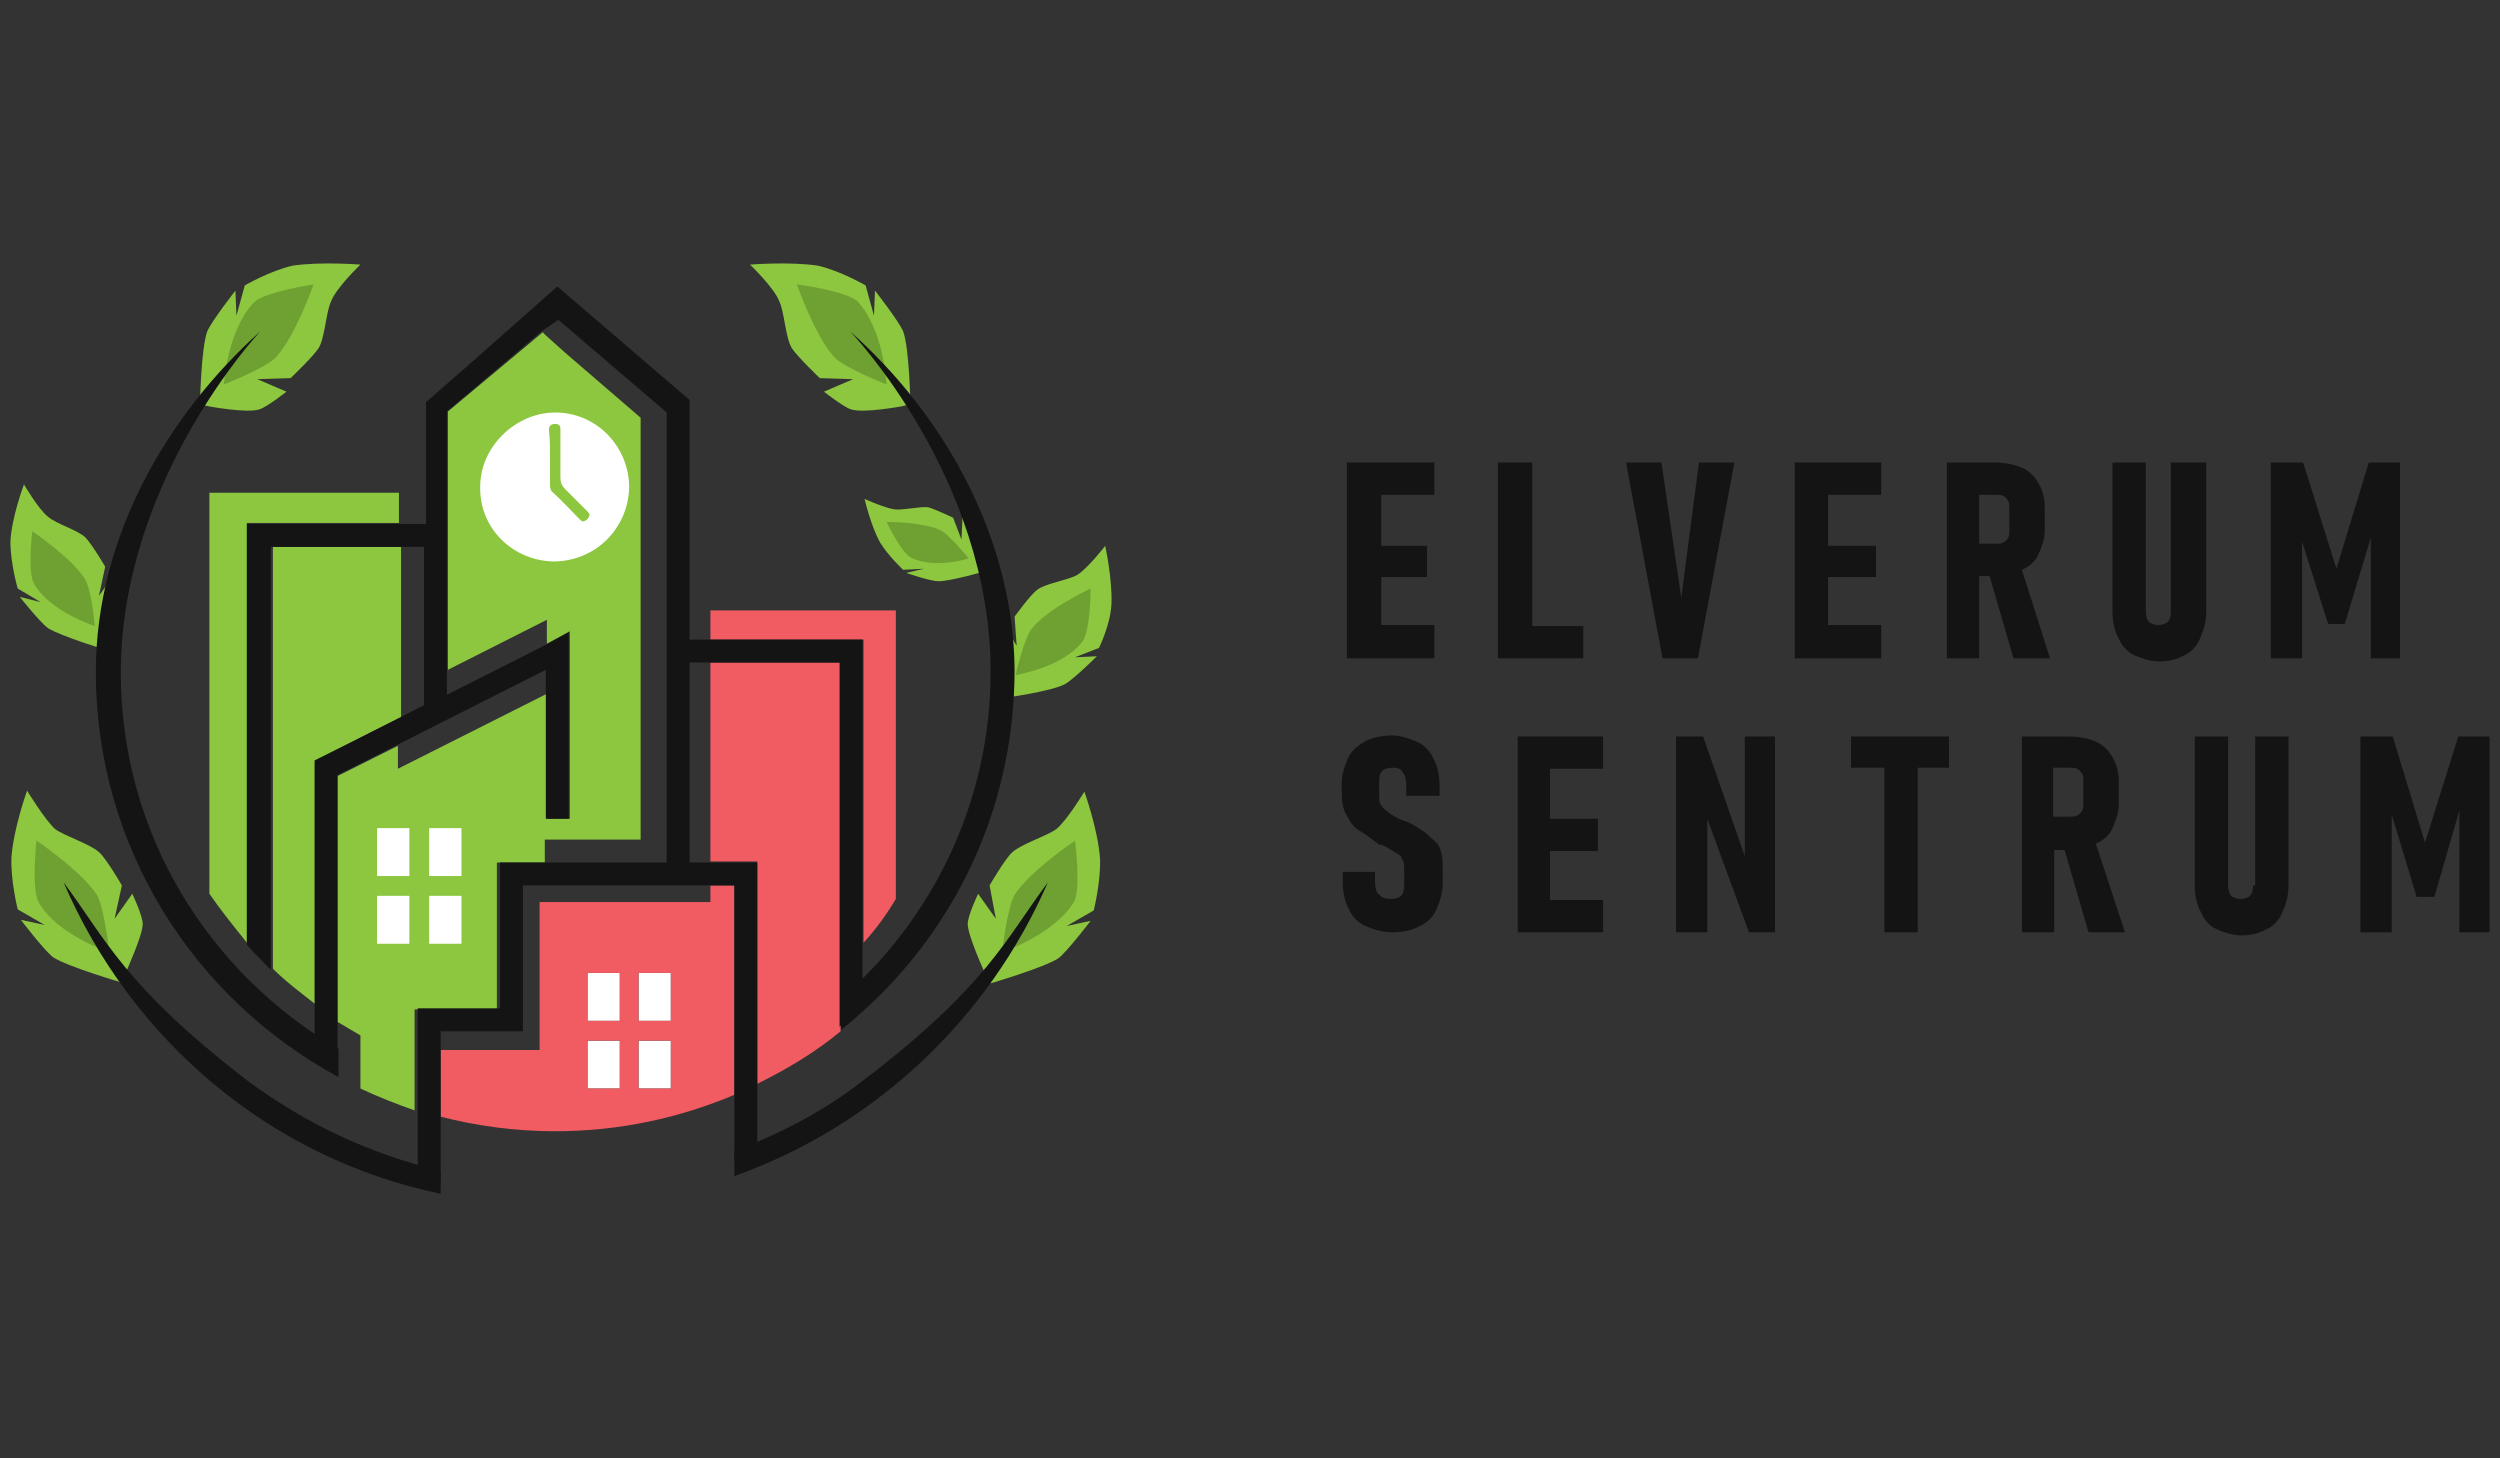 <?xml version="1.0" encoding="UTF-8"?> <!-- Generator: Adobe Illustrator 22.0.1, SVG Export Plug-In . SVG Version: 6.00 Build 0) --> <svg xmlns="http://www.w3.org/2000/svg" xmlns:xlink="http://www.w3.org/1999/xlink" version="1.1" id="Layer_1" x="0px" y="0px" viewBox="0 0 240 140" style="enable-background:new 0 0 240 140;" xml:space="preserve"><rect x="0" y="0" width="240" height="140" fill="#333333" stroke="none"/> <style type="text/css"> .st0{fill:#8DC63F;} .st1{fill:#6FA132;} .st2{fill:#FFFFFF;} .st3{fill:#141415;} .st4{fill:#F15B62;} </style> <g> <path class="st0" d="M52.4,32.2l-0.3-0.3L43,39.5v24.8l9.5-4.8v2.3l2.2-1.2v18h-2.2V66.6l-14.3,7.2v-2.2l-5.8,2.9v19.1v3.6v0.9 l2.2,1.3v5.1c1.7,0.8,3.5,1.5,5.2,2.1v-9.7h7.9V82.8h4.6v-2.2h9.2V40.1l-7.2-6.2"></path> <path class="st0" d="M10.5,61.8c0,0,1.4-3,1.4-4.1c0-0.7-0.9-2.6-0.9-2.6l-1.5,2.1l0.6-2.8c0,0-1.3-2.2-1.9-2.8 c-0.7-0.7-2.8-1.3-3.6-2c-0.9-0.7-2.3-3.1-2.3-3.1S1.1,49.7,1,52c0,2.1,0.7,4.5,0.7,4.5l2.2,1.3l-2-0.5c0,0,1.9,2.4,2.7,3 c1.3,0.8,5.6,2.1,5.6,2.1L10.5,61.8z"></path> <path class="st1" d="M9.1,60.1c0,0-0.3-3.6-1-4.6c-1.3-2-5-4.5-5-4.5S2.6,55,3.3,56.1C4.8,58.7,9.1,60.1,9.1,60.1"></path> <path class="st0" d="M95.9,66.3c0,0-0.9-3.1-0.8-4.2c0.1-0.7,1.2-2.3,1.2-2.3l1.3,2.2l-0.2-2.8c0,0,1.5-2.1,2.2-2.6 c0.8-0.6,2.9-0.9,3.8-1.4c1-0.6,2.7-2.8,2.7-2.8s0.7,3.2,0.6,5.6c-0.1,2-1.2,4.2-1.2,4.2l-2.3,0.9l2.1-0.1c0,0-2.2,2.2-3.1,2.7 c-1.4,0.7-5.8,1.3-5.8,1.3L95.9,66.3z"></path> <path class="st1" d="M97.5,64.8c0,0,0.8-3.6,1.6-4.5c1.5-1.9,5.6-3.8,5.6-3.8s0,4.1-0.8,5.1C102,64.1,97.5,64.8,97.5,64.8"></path> <path class="st0" d="M94.8,54.2c0,0-0.3-2.6-0.8-3.2c-0.2-0.5-1.6-1.3-1.6-1.3l-0.1,2.1l-0.8-2.1c0,0-1.9-0.9-2.4-1 c-0.8-0.1-2.4,0.3-3.2,0.2c-0.9-0.1-2.9-1-2.9-1s0.6,2.6,1.5,4.2c0.8,1.3,2.2,2.6,2.2,2.6l2-0.1L87,55c0,0,2.3,0.8,3.1,0.8 c1.2,0,4.6-1,4.6-1V54.2z"></path> <path class="st1" d="M93,53.6c0,0-1.9-2.3-2.7-2.7c-1.7-0.8-5.2-0.8-5.2-0.8s1.4,2.9,2.3,3.4C89.7,54.7,93,53.6,93,53.6"></path> <rect x="36.2" y="79.5" class="st2" width="3.1" height="4.6"></rect> <rect x="41.2" y="79.5" class="st2" width="3.1" height="4.6"></rect> <rect x="36.2" y="86" class="st2" width="3.1" height="4.6"></rect> <rect x="41.2" y="86" class="st2" width="3.1" height="4.6"></rect> <rect x="56.4" y="93.4" class="st2" width="3.1" height="4.6"></rect> <rect x="61.3" y="93.4" class="st2" width="3.1" height="4.6"></rect> <rect x="56.4" y="99.9" class="st2" width="3.1" height="4.6"></rect> <rect x="61.3" y="99.9" class="st2" width="3.1" height="4.6"></rect> <path class="st0" d="M86.6,39c0,0-3.7,0.7-4.9,0.3c-0.7-0.2-2.6-1.7-2.6-1.7l2.8-1.2l-3.2-0.1c0,0-2.2-2.1-2.7-2.9 c-0.6-1-0.7-3.5-1.2-4.5c-0.5-1.3-2.8-3.5-2.8-3.5s3.8-0.3,6.5,0.1c2.2,0.5,4.6,1.9,4.6,1.9l0.8,2.9l0.1-2.4c0,0,2.2,2.8,2.7,3.9 c0.6,1.6,0.7,7,0.7,7L86.6,39z"></path> <path class="st1" d="M85.1,36.9c0,0-3.9-1.5-5-2.6c-1.9-2.1-3.6-7-3.6-7s4.6,0.6,5.8,1.6C84.9,31.7,85.1,36.9,85.1,36.9"></path> <path class="st3" d="M81.6,31.8c0,0,13.5,14,13.5,32.7c0,12.5-5.6,23.8-14.4,31.4v3c10.2-8.1,16.7-20.5,16.7-34.6 C97.3,51.6,90.6,39.8,81.6,31.8"></path> <path class="st0" d="M20,39c0,0,3.7,0.7,4.9,0.3c0.7-0.2,2.6-1.7,2.6-1.7l-2.8-1.2l3.2-0.1c0,0,2.2-2.1,2.7-2.9 c0.6-1,0.7-3.5,1.2-4.5c0.5-1.3,2.8-3.5,2.8-3.5s-3.8-0.3-6.5,0.1c-2.2,0.5-4.6,1.9-4.6,1.9l-0.8,2.9l-0.1-2.4c0,0-2.2,2.8-2.7,3.9 c-0.6,1.6-0.7,7-0.7,7L20,39z"></path> <path class="st1" d="M21.5,36.9c0,0,3.9-1.5,5-2.6c1.9-2.1,3.6-7,3.6-7S25.5,28,24.4,29C21.8,31.7,21.5,36.9,21.5,36.9"></path> <path class="st3" d="M11.6,64.6C11.6,46,25,31.8,25,31.8c-8.9,8-15.8,19.7-15.8,32.7c0,16.8,9.4,31.4,23.3,38.9v-2.7 C20,93.4,11.6,80,11.6,64.6"></path> <path class="st0" d="M26.2,90.7V93c1.3,1.3,2.8,2.4,4.2,3.5v-3V73l5.2-2.7l2.9-1.4V52.5H26.2V90.7z"></path> <path class="st0" d="M23.7,90.5V50.2h14.6v-2.9H20.1v38.5C21.2,87.4,22.5,89,23.7,90.5"></path> <path class="st4" d="M82.9,90.5c1.2-1.3,2.2-2.7,3.1-4.2V58.6H68.2v2.8h14.7V90.5z"></path> <path class="st4" d="M72.8,104c2.8-1.4,5.5-3,7.9-5V63.6H68.2v19.1h4.5V104H72.8z"></path> <path class="st4" d="M51.8,100.8h-9.5v6.4c3.5,0.9,7.2,1.4,11,1.4c6.2,0,12-1.3,17.2-3.5V85h-2.3v1.6H51.8V100.8z M61.3,93.4h3.1 v4.6h-3.1V93.4z M61.3,99.9h3.1v4.6h-3.1V99.9z M56.4,93.4h3.1v4.6h-3.1V93.4z M56.4,99.9h3.1v4.6h-3.1V99.9z"></path> <path class="st0" d="M94.5,93.3c0,0-1.6-3.5-1.6-4.6c0-0.8,1-2.9,1-2.9l1.7,2.4L95,85c0,0,1.5-2.6,2.2-3.2c0.9-0.8,3.2-1.5,4.2-2.2 c1-0.8,2.7-3.6,2.7-3.6s1.3,3.6,1.5,6.4c0.1,2.2-0.6,5-0.6,5l-2.6,1.5l2.3-0.5c0,0-2.2,2.9-3.1,3.6c-1.4,0.9-6.5,2.4-6.5,2.4 L94.5,93.3z"></path> <path class="st1" d="M96.2,91.4c0,0,0.5-4.3,1.2-5.5c1.5-2.3,5.8-5.2,5.8-5.2s0.6,4.6-0.1,5.9C101.1,89.8,96.2,91.4,96.2,91.4"></path> <path class="st0" d="M12.1,93.3c0,0,1.6-3.5,1.6-4.6c0-0.8-1-2.9-1-2.9L11,88.2l0.7-3.2c0,0-1.5-2.6-2.2-3.2 c-0.9-0.8-3.2-1.5-4.2-2.2c-1-0.9-2.7-3.7-2.7-3.7s-1.3,3.6-1.5,6.4c-0.1,2.2,0.6,5,0.6,5l2.6,1.5l-2.3-0.5c0,0,2.2,2.9,3.1,3.6 c1.4,0.9,6.5,2.4,6.5,2.4L12.1,93.3z"></path> <path class="st1" d="M10.5,91.4c0,0-0.5-4.3-1.2-5.5c-1.5-2.3-5.8-5.2-5.8-5.2S3,85.3,3.7,86.6C5.5,89.8,10.5,91.4,10.5,91.4"></path> <path class="st3" d="M42.3,112.4c-6.8-1.6-13.1-4.6-18.6-8.7C11.9,94.6,10.2,90.2,6.1,84.7c6.5,15.1,19.8,26.5,36.2,29.9V112.4z"></path> <path class="st3" d="M82.9,103.7c-3.7,2.9-7.9,5.1-12.4,6.8v2.4c13.5-4.8,24.4-15.1,30.1-28.2C96.5,90.2,94.8,94.6,82.9,103.7"></path> <polygon class="st3" points="130.7,44.4 129.3,44.4 129.3,63.2 130.7,63.2 132.6,63.2 137.7,63.2 137.7,60 132.6,60 132.6,55.4 137,55.4 137,52.4 132.6,52.4 132.6,47.5 137.7,47.5 137.7,44.4 132.6,44.4 "></polygon> <polygon class="st3" points="147.1,44.4 143.8,44.4 143.8,63.2 145.2,63.2 147.1,63.2 152,63.2 152,60.1 147.1,60.1 "></polygon> <polygon class="st3" points="161.4,57.4 159.5,44.4 156.1,44.4 159.6,63.2 163,63.2 166.5,44.4 163.1,44.4 "></polygon> <polygon class="st3" points="180.6,60 175.5,60 175.5,55.4 180.1,55.4 180.1,52.4 175.5,52.4 175.5,47.5 180.6,47.5 180.6,44.4 175.5,44.4 173.8,44.4 172.3,44.4 172.3,63.2 173.8,63.2 175.5,63.2 180.6,63.2 "></polygon> <path class="st3" d="M194.1,54.7c0.7-0.3,1.3-0.8,1.6-1.5c0.3-0.7,0.6-1.4,0.6-2.3v-2.2c0-0.9-0.2-1.6-0.6-2.3s-0.9-1.2-1.6-1.5 s-1.6-0.5-2.6-0.5H190h-1.7h-1.4v18.8h3.1v-7.9h1l2.3,7.9h3.5L194.1,54.7L194.1,54.7 M190,47.5h1.6c0.2,0,0.5,0,0.7,0.1 c0.2,0.1,0.3,0.2,0.5,0.5c0.1,0.2,0.1,0.5,0.1,0.7v2.1c0,0.2,0,0.5-0.1,0.7c-0.1,0.2-0.2,0.3-0.5,0.5c-0.2,0.1-0.5,0.1-0.7,0.1H190 V47.5z"></path> <path class="st3" d="M211.6,44.4h-3.2v14.3c0,0.5-0.1,0.8-0.3,1c-0.2,0.2-0.6,0.3-0.9,0.3c-0.3,0-0.7-0.1-0.9-0.3 c-0.2-0.2-0.3-0.6-0.3-1V44.4h-3.2v14.3c0,1,0.2,1.9,0.6,2.6c0.3,0.7,0.8,1.3,1.5,1.6c0.7,0.3,1.5,0.6,2.4,0.6s1.7-0.2,2.4-0.6 c0.7-0.3,1.2-0.9,1.5-1.6s0.6-1.5,0.6-2.6V44.4z"></path> <polygon class="st3" points="224.3,54.6 221.1,44.4 218,44.4 218,63.2 221,63.2 221,52 223.5,59.9 225.1,59.9 227.6,51.6 227.6,63.2 230.4,63.2 230.4,44.4 227.4,44.4 "></polygon> <path class="st3" d="M136.8,79.9c-0.5-0.3-1-0.7-1.7-1l0,0l0,0c-0.1,0-0.2-0.1-0.3-0.1s-0.2-0.1-0.3-0.1c-0.5-0.2-0.9-0.5-1.2-0.7 c-0.2-0.2-0.5-0.3-0.7-0.7c-0.2-0.2-0.2-0.6-0.2-0.9V75c0-0.5,0.1-0.8,0.3-1c0.2-0.2,0.6-0.3,1-0.3c0.5,0,0.8,0.1,1,0.5 c0.2,0.2,0.3,0.7,0.3,1.2v1h3.2v-1c0-0.9-0.2-1.9-0.6-2.6c-0.3-0.7-0.9-1.3-1.6-1.6s-1.5-0.6-2.4-0.6s-1.9,0.2-2.6,0.6 s-1.3,0.9-1.6,1.6c-0.3,0.7-0.6,1.5-0.6,2.4V76c0,0.9,0.1,1.7,0.5,2.3c0.3,0.6,0.7,1.2,1.3,1.5c0.5,0.3,1,0.7,1.7,1.2l0.1,0.1h0.1 h0.1c0.6,0.2,0.9,0.5,1.3,0.7c0.3,0.2,0.6,0.3,0.7,0.7c0.2,0.2,0.2,0.6,0.2,0.9v1.6c0,0.5-0.1,0.8-0.3,1c-0.2,0.2-0.6,0.3-1,0.3 c-0.5,0-0.8-0.1-1.2-0.5c-0.2-0.2-0.3-0.7-0.3-1.2v-0.9h-3.1v1c0,0.9,0.2,1.9,0.6,2.6c0.3,0.7,0.9,1.3,1.6,1.6 c0.7,0.3,1.5,0.6,2.6,0.6c0.9,0,1.9-0.2,2.6-0.6c0.7-0.3,1.3-0.9,1.6-1.6c0.3-0.7,0.6-1.5,0.6-2.6v-1.5c0-0.9-0.1-1.6-0.5-2.2 C137.6,80.6,137.1,80.2,136.8,79.9"></path> <polygon class="st3" points="153.9,86.4 148.8,86.4 148.8,81.7 153.4,81.7 153.4,78.6 148.8,78.6 148.8,73.8 153.9,73.8 153.9,70.7 148.8,70.7 147.1,70.7 145.7,70.7 145.7,89.5 147.1,89.5 148.8,89.5 153.9,89.5 "></polygon> <polygon class="st3" points="167.5,82.2 163.5,70.7 160.9,70.7 160.9,89.5 163.9,89.5 163.9,78.6 167.9,89.5 170.4,89.5 170.4,70.7 167.5,70.7 "></polygon> <polygon class="st3" points="180.9,89.5 184.1,89.5 184.1,73.7 187.1,73.7 187.1,70.7 177.7,70.7 177.7,73.7 180.9,73.7 "></polygon> <path class="st3" d="M201.2,81c0.7-0.3,1.3-0.8,1.6-1.5c0.3-0.7,0.6-1.4,0.6-2.3V75c0-0.9-0.2-1.6-0.6-2.3s-0.9-1.2-1.6-1.5 s-1.6-0.5-2.6-0.5h-1.5h-1.6h-1.4v18.8h3.1v-7.9h1l2.3,7.9h3.5L201.2,81L201.2,81 M197.1,73.7h1.6c0.2,0,0.5,0,0.7,0.1 c0.2,0.1,0.3,0.2,0.5,0.5c0.1,0.2,0.1,0.5,0.1,0.7v2.1c0,0.2,0,0.5-0.1,0.7c-0.1,0.2-0.2,0.3-0.5,0.5c-0.2,0.1-0.5,0.1-0.7,0.1 h-1.6V73.7z"></path> <path class="st3" d="M216.3,85c0,0.5-0.1,0.8-0.3,1c-0.2,0.2-0.6,0.3-0.9,0.3s-0.7-0.1-0.9-0.3c-0.2-0.2-0.3-0.6-0.3-1V70.7h-3.2 V85c0,1,0.2,1.9,0.6,2.6c0.3,0.7,0.8,1.3,1.5,1.6c0.7,0.3,1.5,0.6,2.4,0.6s1.7-0.2,2.4-0.6c0.7-0.3,1.2-0.9,1.5-1.6 c0.3-0.7,0.6-1.5,0.6-2.6V70.7h-3.2V85z"></path> <polygon class="st3" points="236,70.7 232.8,80.9 229.7,70.7 226.6,70.7 226.6,89.5 229.6,89.5 229.6,78.2 232,86.1 233.7,86.1 236.1,77.8 236.1,89.5 239,89.5 239,70.7 "></polygon> <path class="st3" d="M53.6,30.7L64,39.6v43.2H52.6H48v14h-7.9v2.7v2v5.2v2.9v2.8l2.2,1.3v-2.4v-0.3v-8.1v-2v-1.4V99h7.9V85h18h2.3 v14.2l0,0v8.1l0,0v4.3l2.2-1.3V106v-6.2v-3.6l0,0V82.8h-4.5h-2V63.6h2h12.4v27.7v2v2.4V96v2.6l2.2-2.8v-1.2v-2.6v-0.7V61.4H68.2h-2 v-23L53.5,27.5l-8.7,7.7l-3.9,3.4v1.6v10.1H23.7v40.4c0.7,0.8,1.5,1.6,2.3,2.4V52.5h14.7v12.9v2.3l-5.3,2.7L30.2,73v20.5v2.3v0.7 v1.7v2.7l2.2,1.3v-2v-0.7v-2.4v-3.6V74.4l20-10.1v2.2v12.1h2.2V60.7l-2.2,1.2l-9.5,4.8v-2.3V39.5l9.1-7.7L53.6,30.7L53.6,30.7z"></path> <path class="st2" d="M60.4,46.8c-0.1,3.9-3.2,7.1-7.3,7.1c-3.9-0.1-7.1-3.2-7-7.2c0-3.8,3.4-7.1,7.2-7.1 C57.3,39.6,60.4,42.9,60.4,46.8z M52.8,43.9c0,0.8,0,1.7,0,2.6c0,0.2,0,0.5,0.2,0.7c0.9,0.8,1.7,1.7,2.7,2.7c0.2,0.2,0.3,0.2,0.6,0 c0.3-0.2,0.2-0.5,0-0.7c-0.7-0.7-1.4-1.4-2.1-2.1c-0.3-0.3-0.5-0.7-0.5-1.2c0-1.5,0-3.1,0-4.6c0-0.3-0.1-0.5-0.5-0.5 s-0.5,0.1-0.5,0.5C52.8,42.2,52.8,43,52.8,43.9z"></path> <path class="st0" d="M52.8,43.9c0-0.9,0-1.7,0-2.7c0-0.3,0-0.5,0.5-0.5c0.3,0,0.5,0.1,0.5,0.5c0,1.5,0,3.1,0,4.6 c0,0.5,0.1,0.8,0.5,1.2c0.7,0.7,1.4,1.4,2.1,2.1c0.2,0.2,0.3,0.3,0,0.7c-0.2,0.2-0.3,0.2-0.6,0c-0.8-0.9-1.7-1.7-2.7-2.7 c-0.1-0.1-0.2-0.3-0.2-0.7C52.8,45.6,52.8,44.8,52.8,43.9z"></path> </g> </svg> 